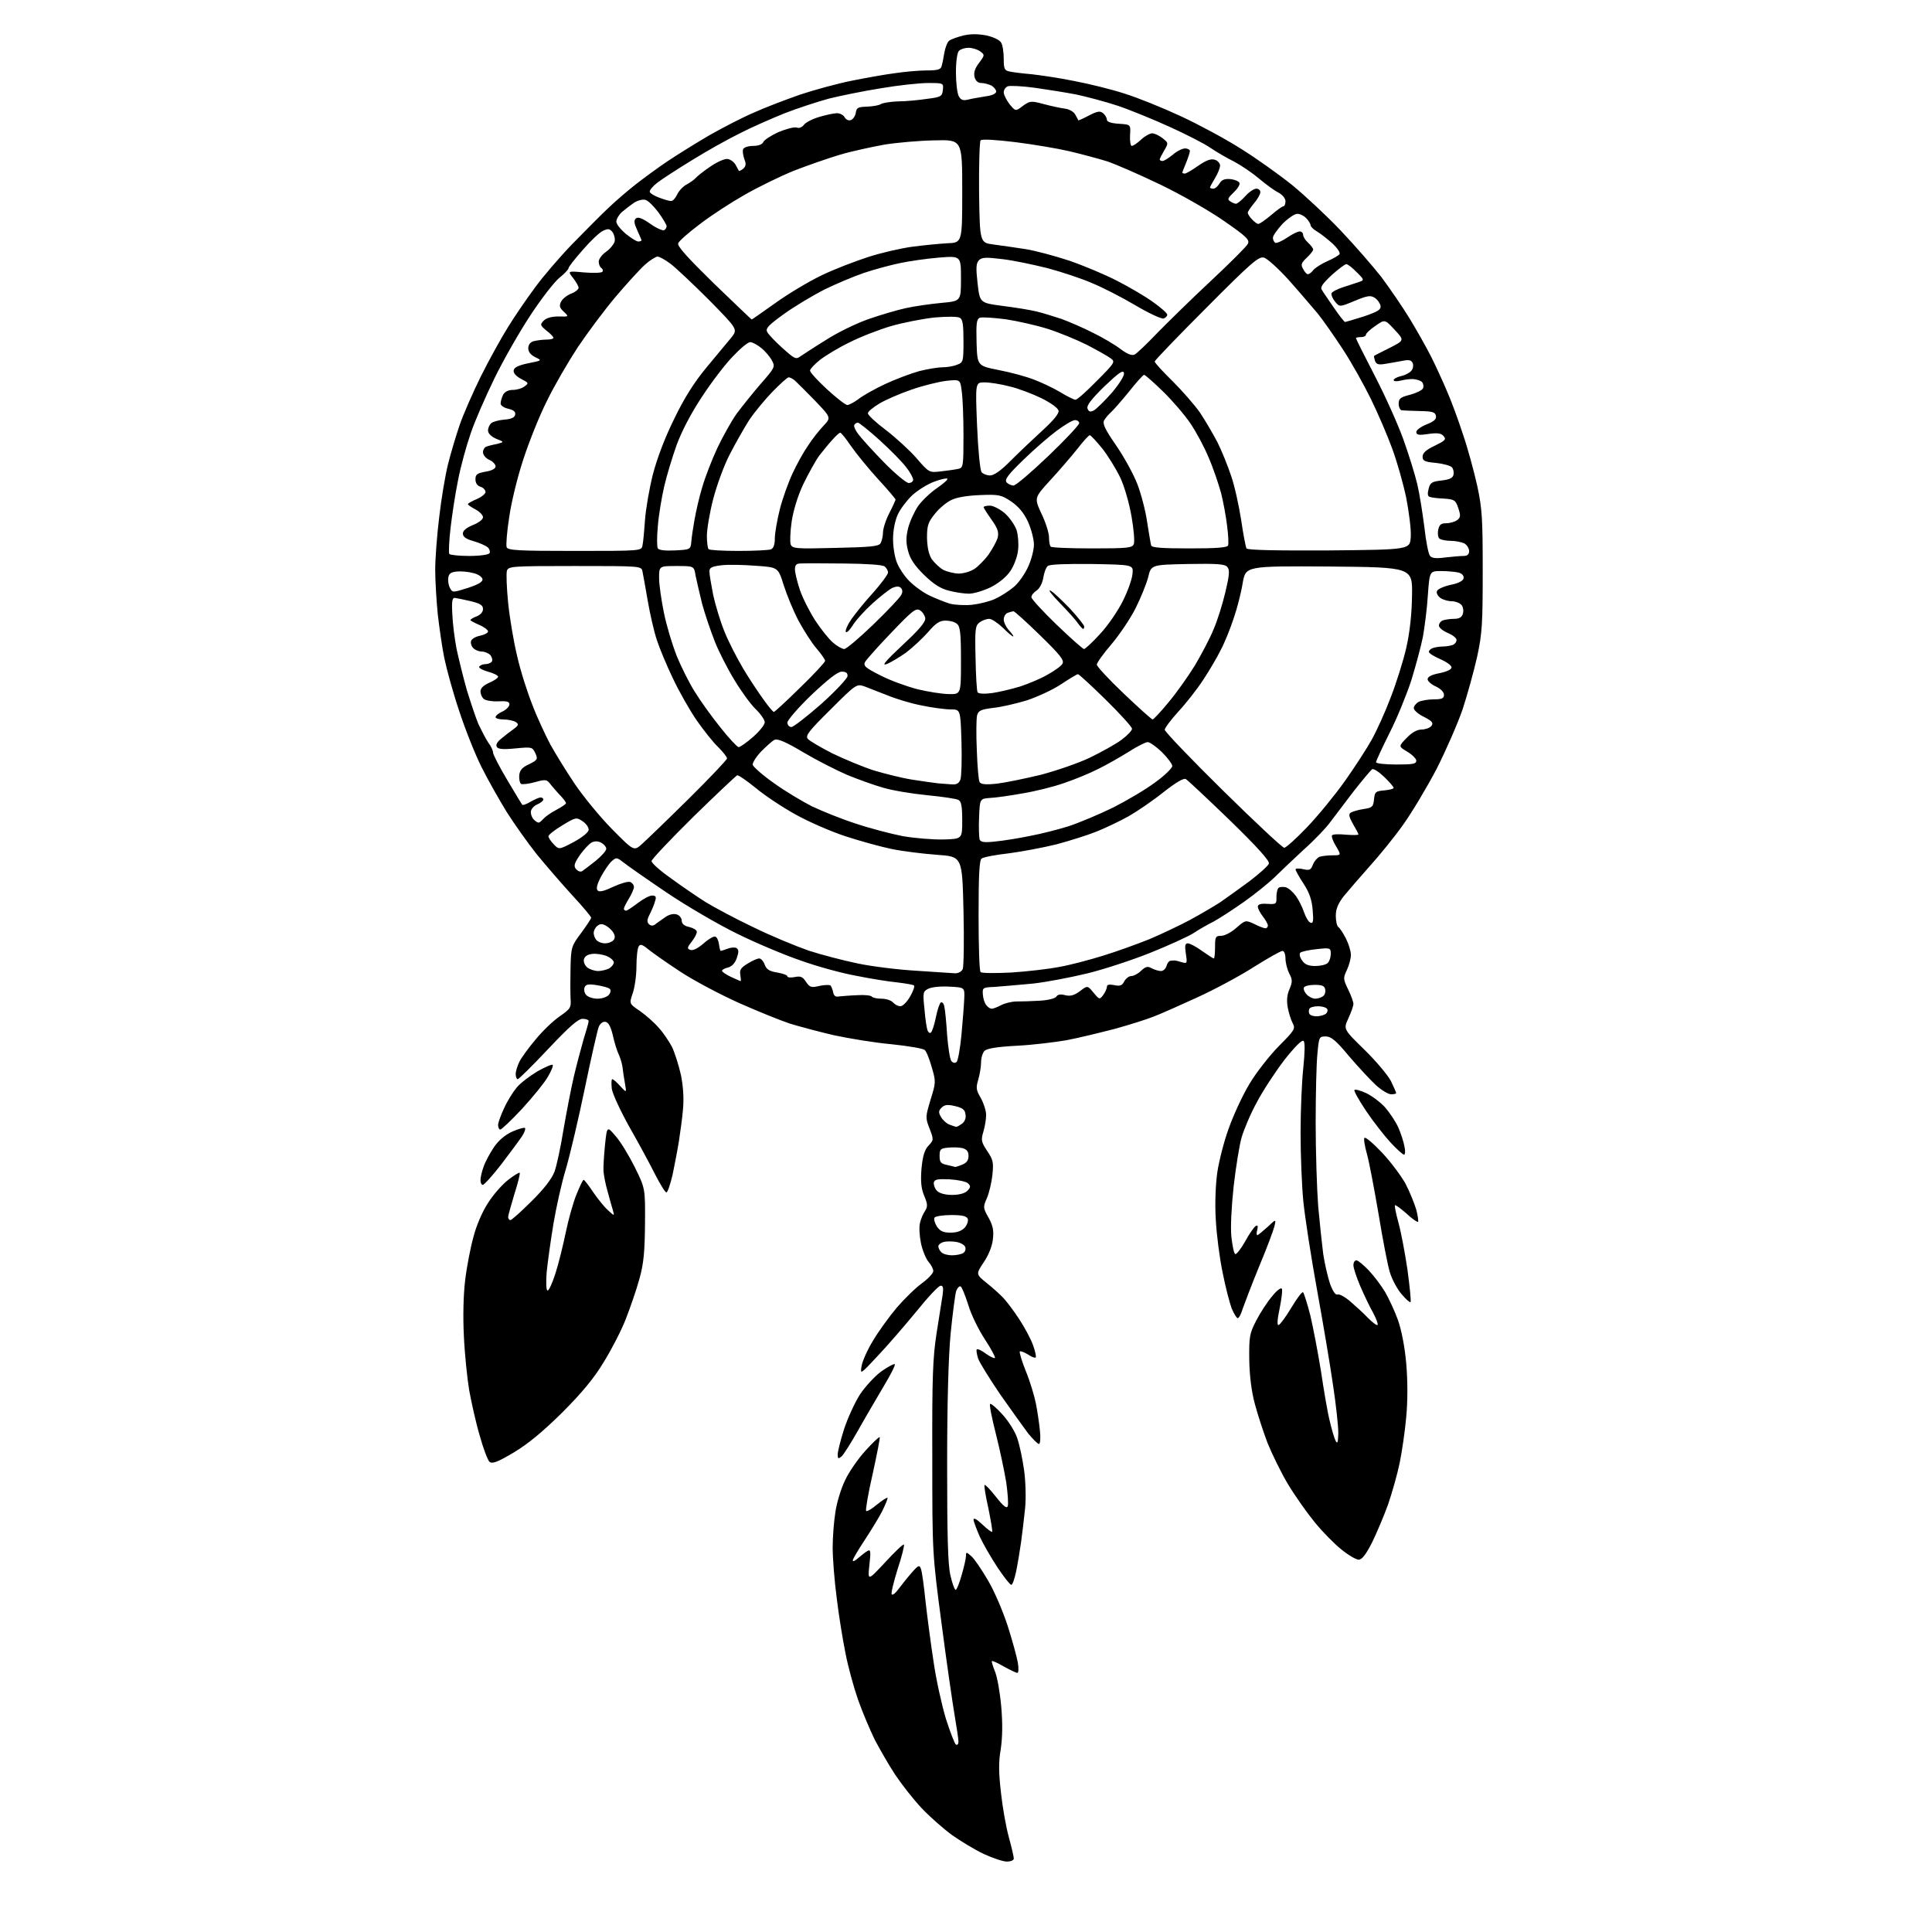 <?xml version="1.0" encoding="UTF-8" standalone="no"?>
<svg 
  version="1.1" 
  xmlns="http://www.w3.org/2000/svg" 
  xmlns:xlink="http://www.w3.org/1999/xlink" 
  xmlns:svg="http://www.w3.org/2000/svg"
  xmlns:rdf="http://www.w3.org/1999/02/22-rdf-syntax-ns#"
  xmlns:cc="http://creativecommons.org/ns#"
  xmlns:dc="http://purl.org/dc/elements/1.1/"
  viewBox="0 0 768 768"
  width="768"
  height="768"
>
<style>svg {background-color: white; }</style>"
<path stroke="none" fill="black" fill-rule="evenodd" d="M400.2,740.0C398.7,740.0 394.6,738.6 391.1,737.0C387.5,735.3 381.9,731.9 378.5,729.5C375.2,727.1 369.7,722.3 366.4,718.8C363.1,715.3 358.4,709.3 355.8,705.4C353.3,701.6 349.7,695.3 347.7,691.5C345.8,687.6 342.8,680.5 341.1,675.7C339.4,670.8 337.1,662.5 336.1,657.2C335.0,651.9 333.4,641.9 332.6,635.2C331.7,628.4 331.0,619.4 331.0,615.2C331.0,610.9 331.5,604.6 332.1,601.0C332.6,597.4 334.3,591.8 335.9,588.5C337.4,585.2 341.1,579.9 344.0,576.7C346.9,573.5 349.4,571.1 349.7,571.3C349.9,571.6 348.6,578.1 346.9,585.9C345.1,593.7 344.0,600.3 344.3,600.6C344.6,601.0 346.6,599.8 348.6,598.1C350.7,596.4 352.6,595.2 352.8,595.4C353.0,595.6 352.0,598.0 350.7,600.7C349.3,603.4 346.1,608.6 343.6,612.4C341.1,616.2 339.0,619.7 339.0,620.3C339.0,620.9 340.0,620.4 341.2,619.3C342.5,618.2 344.1,616.9 344.9,616.5C346.1,615.8 346.2,616.8 345.6,622.1C344.9,628.5 344.9,628.5 351.9,621.0C355.7,616.9 359.0,613.7 359.3,614.0C359.6,614.3 358.5,618.7 356.8,623.8C355.2,629.0 354.1,633.5 354.5,633.8C354.9,634.2 356.1,633.2 357.3,631.5C358.5,629.9 360.8,627.0 362.4,625.2C365.1,622.1 365.5,622.0 366.1,623.7C366.5,624.7 367.3,630.5 367.9,636.5C368.6,642.6 370.0,653.4 371.1,660.5C372.1,667.6 374.4,677.9 376.0,683.2C377.7,688.5 379.5,693.2 380.0,693.5C380.6,693.8 381.0,693.3 381.0,692.3C381.0,691.3 380.3,686.7 379.5,682.0C378.7,677.3 376.3,660.9 374.3,645.5C370.6,617.5 370.6,617.4 370.6,579.5C370.5,547.5 370.8,539.7 372.3,530.0C373.3,523.7 374.4,516.8 374.7,514.8C375.1,511.9 374.9,511.0 373.9,511.1C373.1,511.1 368.8,515.7 364.3,521.3C359.7,526.9 352.8,534.9 348.9,539.0C342.0,546.4 341.9,546.5 342.5,543.0C342.8,541.1 344.8,536.6 347.0,533.0C349.1,529.4 353.4,523.5 356.4,519.9C359.5,516.3 364.0,511.9 366.5,510.1C369.0,508.3 371.0,506.1 371.0,505.3C371.0,504.4 370.1,502.7 369.1,501.6C368.1,500.4 366.7,497.1 366.1,494.2C365.5,491.3 365.3,487.7 365.7,486.2C366.0,484.7 366.9,482.6 367.7,481.4C368.8,479.6 368.8,478.7 367.4,475.4C366.2,472.5 365.9,469.8 366.3,464.6C366.8,459.5 367.5,457.1 369.1,455.4C371.2,453.2 371.2,453.0 369.5,448.6C367.8,444.3 367.9,443.9 369.9,437.2C372.0,430.4 372.1,430.0 370.4,424.3C369.5,421.1 368.3,418.0 367.6,417.4C367.0,416.8 361.1,415.8 354.4,415.1C347.7,414.5 337.4,412.8 331.4,411.5C325.4,410.1 317.6,408.0 314.0,406.9C310.4,405.7 301.4,402.1 294.0,398.8C286.6,395.5 276.0,389.9 270.5,386.3C265.0,382.7 259.2,378.6 257.6,377.3C255.3,375.4 254.5,375.2 253.9,376.2C253.4,376.9 253.0,380.5 253.0,384.1C253.0,387.8 252.3,392.6 251.5,394.9C250.1,399.0 250.1,399.0 254.4,401.9C256.8,403.6 260.1,406.5 261.8,408.5C263.6,410.4 265.9,413.9 267.1,416.1C268.2,418.4 269.8,423.4 270.7,427.4C271.6,432.0 271.9,436.7 271.5,441.0C271.2,444.6 270.4,450.2 269.9,453.5C269.4,456.8 268.2,462.8 267.4,466.8C266.5,470.7 265.4,474.0 264.9,474.0C264.4,474.0 262.4,470.7 260.4,466.8C258.4,462.8 253.8,454.3 250.2,448.0C246.7,441.7 243.5,434.9 243.2,432.8C243.0,430.7 243.0,429.0 243.4,429.0C243.8,429.0 245.2,430.2 246.6,431.8C249.1,434.5 249.1,434.5 248.4,430.5C248.0,428.3 247.6,425.6 247.5,424.5C247.4,423.4 246.8,421.1 246.1,419.5C245.3,417.9 244.2,414.3 243.6,411.5C242.8,408.2 241.9,406.4 240.7,406.2C239.7,406.0 238.6,406.8 238.0,408.2C237.5,409.5 235.0,420.4 232.5,432.5C230.0,444.6 226.6,459.0 225.0,464.5C223.3,470.0 221.1,479.9 220.0,486.5C218.9,493.1 217.7,501.8 217.3,505.8C217.0,510.1 217.1,513.0 217.7,513.0C218.2,513.0 219.6,510.0 220.8,506.2C222.0,502.5 223.8,495.2 224.9,489.9C226.0,484.6 227.9,477.8 229.2,474.7C230.5,471.5 231.7,469.0 232.0,469.0C232.3,469.0 234.0,471.2 235.8,473.9C237.6,476.5 240.2,479.8 241.7,481.1C244.3,483.5 244.3,483.5 243.6,481.0C243.2,479.6 242.2,476.2 241.5,473.5C240.7,470.8 240.0,467.1 239.9,465.5C239.8,463.9 240.1,459.1 240.5,455.1C241.3,447.6 241.3,447.6 244.7,451.6C246.6,453.7 250.0,459.3 252.3,463.9C256.5,472.4 256.5,472.4 256.4,486.4C256.3,497.5 255.9,502.2 254.2,508.3C253.0,512.7 250.5,519.9 248.7,524.5C246.9,529.1 242.9,536.8 239.9,541.6C236.2,547.8 231.1,553.9 223.5,561.5C215.8,569.1 209.9,574.0 204.2,577.4C197.8,581.2 195.7,582.0 194.6,581.1C193.9,580.5 192.1,575.8 190.7,570.7C189.2,565.7 187.4,557.5 186.5,552.6C185.7,547.7 184.7,538.0 184.4,531.1C184.0,523.6 184.2,514.7 184.9,509.0C185.5,503.8 187.0,496.0 188.2,491.7C189.3,487.3 191.8,481.5 194.0,478.2C196.0,475.0 199.6,470.9 201.9,469.1C204.2,467.3 206.3,466.0 206.6,466.2C206.8,466.5 205.9,470.3 204.5,474.6C203.2,479.0 202.0,483.1 202.0,483.8C202.0,484.4 202.4,485.0 202.9,485.0C203.4,485.0 207.2,481.6 211.3,477.5C216.2,472.7 219.4,468.5 220.4,465.8C221.3,463.4 222.9,455.9 224.0,449.0C225.2,442.1 227.0,432.7 228.1,428.0C229.2,423.3 231.0,416.6 232.0,413.1C233.1,409.6 234.0,406.4 234.0,405.9C234.0,405.4 232.9,405.0 231.6,405.0C229.8,405.0 226.3,408.1 217.9,417.0C211.7,423.6 206.2,429.0 205.8,429.0C205.4,429.0 205.0,428.1 205.0,427.0C205.0,425.8 205.7,423.6 206.5,422.0C207.3,420.4 210.2,416.4 213.0,413.1C215.7,409.8 220.0,405.7 222.5,404.0C226.8,401.0 227.1,400.6 226.8,396.7C226.7,394.4 226.7,388.8 226.8,384.4C227.0,376.5 227.2,376.0 231.0,370.9C233.2,367.9 235.0,365.2 235.0,364.8C235.0,364.4 231.6,360.3 227.4,355.8C223.2,351.2 216.9,343.9 213.3,339.5C209.8,335.1 204.5,327.6 201.5,322.9C198.6,318.2 194.0,310.1 191.4,304.9C188.8,299.7 184.8,289.6 182.5,282.5C180.1,275.4 177.5,265.9 176.6,261.5C175.7,257.1 174.6,249.2 174.0,244.0C173.5,238.8 173.0,230.9 173.0,226.5C173.0,222.2 173.7,212.7 174.6,205.5C175.4,198.4 177.0,188.9 178.1,184.5C179.2,180.1 181.3,173.1 182.7,169.0C184.1,164.9 187.9,156.2 191.1,149.7C194.3,143.3 199.2,134.4 201.9,130.1C204.6,125.7 209.4,118.7 212.6,114.4C215.7,110.1 222.4,102.3 227.4,97.1C232.4,92.0 238.8,85.5 241.7,82.8C244.6,80.0 249.5,75.8 252.7,73.3C255.9,70.8 261.6,66.6 265.5,64.0C269.4,61.4 276.8,56.8 282.1,53.7C287.4,50.7 295.3,46.6 299.8,44.7C304.2,42.7 312.4,39.6 318.1,37.6C323.8,35.7 333.0,33.2 338.5,32.1C344.0,31.0 351.7,29.6 355.7,29.1C359.6,28.5 365.4,28.0 368.4,28.0C372.8,28.0 374.0,27.6 374.3,26.3C374.6,25.3 375.1,22.9 375.4,20.9C375.8,18.8 376.6,16.7 377.3,16.2C378.0,15.6 380.6,14.7 383.0,14.1C386.0,13.4 389.0,13.5 392.2,14.1C395.1,14.8 397.4,15.9 398.0,17.0C398.6,18.0 399.0,20.9 399.0,23.4C399.0,27.3 399.3,28.0 401.2,28.4C402.5,28.7 406.4,29.2 410.0,29.5C413.6,29.9 421.2,31.0 427.0,32.2C432.8,33.3 441.8,35.5 447.0,37.2C452.2,38.8 462.3,42.9 469.4,46.2C476.5,49.5 487.3,55.3 493.4,59.2C499.5,63.0 508.6,69.5 513.7,73.6C518.7,77.7 527.5,85.9 533.0,91.7C538.6,97.6 545.8,105.9 549.1,110.1C552.3,114.4 557.4,121.8 560.4,126.7C563.3,131.5 567.2,138.4 569.0,142.0C570.8,145.6 573.6,151.7 575.2,155.5C576.9,159.3 579.7,167.0 581.5,172.5C583.4,178.0 585.9,187.2 587.2,193.0C589.2,202.3 589.4,206.2 589.4,227.0C589.4,247.7 589.2,251.8 587.2,261.0C585.9,266.8 583.3,276.2 581.4,282.0C579.4,287.8 574.7,298.5 571.0,305.8C567.2,313.0 561.3,322.9 557.8,327.8C554.4,332.6 548.4,340.0 544.5,344.3C540.7,348.6 536.0,354.0 534.2,356.2C531.9,359.2 531.0,361.3 531.0,364.1C531.0,366.2 531.5,368.2 532.0,368.5C532.6,368.9 533.9,370.9 535.0,373.0C536.1,375.2 537.0,378.1 537.0,379.6C537.0,381.0 536.3,383.7 535.4,385.6C533.9,388.8 533.9,389.2 535.9,393.3C537.1,395.7 538.0,398.3 538.0,399.1C538.0,399.9 537.1,402.4 536.0,404.8C534.0,409.1 534.0,409.1 542.4,417.3C547.0,421.8 551.7,427.4 552.9,429.7C554.0,432.0 555.0,434.2 555.0,434.5C555.0,434.8 554.1,435.0 553.0,435.0C551.9,435.0 549.2,433.4 547.0,431.4C544.8,429.4 540.0,424.2 536.3,419.9C531.1,413.6 529.1,412.0 527.0,412.0C524.4,412.0 524.3,412.2 523.7,418.8C523.3,422.5 523.0,434.9 523.0,446.5C523.0,458.1 523.5,472.9 524.0,479.5C524.6,486.1 525.5,494.6 526.0,498.5C526.6,502.4 527.8,507.6 528.7,510.3C529.8,513.3 530.9,514.9 531.7,514.6C532.4,514.3 534.6,515.5 536.7,517.3C538.8,519.1 542.0,522.0 543.8,523.9C545.6,525.7 547.3,527.0 547.6,526.7C547.9,526.4 547.1,524.2 545.8,521.8C544.5,519.5 542.2,514.7 540.7,511.2C539.2,507.7 538.0,504.0 538.0,502.9C538.0,501.9 538.5,501.0 539.2,501.0C539.8,501.0 542.0,502.8 544.1,505.0C546.2,507.2 549.1,511.1 550.6,513.6C552.1,516.2 554.4,521.1 555.7,524.7C557.1,528.7 558.4,535.2 559.0,542.0C559.6,548.9 559.6,556.9 559.0,563.3C558.5,568.9 557.3,577.1 556.4,581.5C555.5,585.9 553.4,593.3 551.8,598.0C550.1,602.7 547.2,609.5 545.4,613.2C543.0,617.9 541.4,620.0 540.1,620.0C539.1,620.0 536.0,618.2 533.3,616.0C530.5,613.8 525.7,608.9 522.6,605.1C519.5,601.3 514.7,594.5 512.0,590.0C509.3,585.5 505.7,578.1 503.9,573.7C502.2,569.2 499.9,562.2 498.8,558.0C497.5,553.2 496.7,546.9 496.6,540.5C496.5,531.3 496.7,530.1 499.4,524.9C501.0,521.8 503.8,517.5 505.6,515.4C507.3,513.2 509.1,511.8 509.5,512.2C509.9,512.5 509.5,516.0 508.7,520.0C507.7,524.7 507.6,527.0 508.3,526.7C508.9,526.5 511.2,523.4 513.4,519.7C515.6,516.0 517.7,513.3 518.0,513.7C518.4,514.2 519.7,518.3 520.9,523.0C522.0,527.7 523.9,537.6 525.1,545.0C526.2,552.4 527.7,561.4 528.6,564.9C529.4,568.4 530.5,572.0 531.0,572.9C531.7,574.1 531.9,573.2 532.0,569.6C532.0,567.0 531.1,558.4 529.9,550.6C528.8,542.9 525.9,525.7 523.5,512.5C521.1,499.3 518.7,483.6 518.1,477.6C517.5,471.6 517.0,459.3 517.0,450.3C517.0,441.3 517.5,429.6 518.1,424.3C518.7,418.3 518.8,414.4 518.2,413.8C517.6,413.2 514.8,416.0 510.6,421.3C507.0,426.0 502.0,433.6 499.6,438.2C497.1,442.7 494.5,449.0 493.6,452.0C492.7,455.0 491.3,463.8 490.4,471.5C489.5,480.0 489.1,488.0 489.5,491.7C489.9,495.2 490.5,498.2 491.0,498.5C491.4,498.8 493.2,496.6 494.9,493.6C496.5,490.6 498.5,487.8 499.1,487.4C500.0,486.9 500.1,487.3 499.8,488.8C499.4,490.0 499.5,491.0 499.8,491.0C500.1,491.0 501.9,489.5 503.8,487.8C507.3,484.5 507.3,484.5 506.6,487.5C506.2,489.1 503.5,496.4 500.5,503.5C497.6,510.6 494.7,518.2 494.0,520.2C493.4,522.3 492.5,524.0 492.0,524.0C491.6,524.0 490.5,522.2 489.6,520.1C488.8,517.9 487.1,511.5 486.0,505.8C484.8,500.1 483.6,490.7 483.3,484.9C482.9,478.7 483.2,470.9 483.9,466.0C484.6,461.4 486.6,453.5 488.5,448.4C490.3,443.3 493.9,435.5 496.6,431.0C499.3,426.4 504.6,419.7 508.3,415.9C514.6,409.6 515.0,408.9 513.9,406.8C513.2,405.5 512.3,402.7 511.9,400.5C511.4,397.8 511.6,395.4 512.6,393.2C513.8,390.3 513.8,389.4 512.5,387.0C511.7,385.4 511.0,382.7 511.0,381.0C511.0,379.4 510.5,378.0 509.8,378.0C509.1,378.0 504.0,380.9 498.4,384.4C492.8,388.0 482.7,393.4 475.9,396.5C469.1,399.6 461.3,403.1 458.6,404.1C455.9,405.2 448.9,407.4 443.1,409.0C437.3,410.5 428.7,412.6 424.0,413.5C419.3,414.3 410.4,415.4 404.2,415.7C396.4,416.1 392.4,416.8 391.4,417.7C390.6,418.5 390.0,420.5 390.0,422.2C390.0,423.9 389.5,427.0 388.9,429.1C387.9,432.4 388.0,433.3 389.9,436.5C391.0,438.5 392.0,441.5 392.0,443.2C392.0,444.9 391.5,447.9 390.9,449.9C389.9,453.2 390.1,454.0 392.4,457.5C394.8,461.0 395.0,462.1 394.5,467.0C394.2,470.0 393.2,474.2 392.3,476.3C390.7,479.9 390.8,480.2 393.0,484.1C394.7,487.2 395.1,489.2 394.7,492.5C394.5,495.1 393.0,498.9 391.1,501.7C387.9,506.5 387.9,506.5 392.2,510.0C394.6,511.9 397.6,514.6 398.9,516.0C400.2,517.4 403.0,521.1 405.1,524.3C407.2,527.5 409.7,532.1 410.6,534.6C411.5,537.0 412.0,539.3 411.7,539.6C411.4,539.9 410.0,539.4 408.6,538.4C407.1,537.5 405.7,537.0 405.4,537.2C405.1,537.5 406.2,541.1 407.8,545.1C409.5,549.2 411.2,555.0 411.8,558.0C412.4,561.0 413.1,565.9 413.4,568.8C413.7,571.6 413.5,574.0 413.0,574.0C412.5,574.0 410.6,572.1 408.7,569.8C406.9,567.4 401.9,560.4 397.6,554.3C393.4,548.1 389.4,541.7 388.8,540.0C388.3,538.3 388.0,536.7 388.3,536.4C388.6,536.1 390.2,536.8 391.9,538.1C393.6,539.3 395.2,540.1 395.5,539.8C395.8,539.6 394.0,536.2 391.5,532.4C389.0,528.6 386.0,522.5 384.9,518.7C383.7,515.0 382.4,511.7 381.9,511.4C381.4,511.1 380.6,511.9 380.1,513.2C379.7,514.5 378.7,522.0 377.9,530.0C377.0,539.4 376.5,558.0 376.5,582.5C376.5,610.5 376.8,622.0 377.8,626.2C378.5,629.4 379.5,632.0 379.9,632.0C380.3,632.0 381.4,629.3 382.3,626.0C383.3,622.7 384.0,619.3 384.0,618.4C384.0,616.9 384.2,616.9 386.1,618.6C387.3,619.6 390.2,623.9 392.6,628.0C395.1,632.1 398.6,640.3 400.5,646.1C402.4,652.0 404.2,658.6 404.6,660.9C405.0,663.2 404.9,665.0 404.4,665.0C403.9,665.0 401.5,663.8 399.1,662.5C396.7,661.1 394.5,660.1 394.3,660.3C394.1,660.5 394.7,662.4 395.5,664.4C396.4,666.5 397.5,672.7 398.0,678.3C398.6,685.2 398.5,690.7 397.8,695.4C396.9,700.5 397.0,704.8 397.9,712.6C398.5,718.3 399.9,726.2 401.0,730.2C402.1,734.2 403.0,738.1 403.0,738.8C403.0,739.5 401.8,740.0 400.2,740.0zM402.0,630.0C401.5,630.0 399.1,626.9 396.6,623.2C394.1,619.4 390.9,613.9 389.5,610.9C388.2,607.9 387.0,604.8 387.0,604.1C387.0,603.2 388.3,603.9 390.5,606.0C392.4,607.8 394.2,609.2 394.4,608.9C394.6,608.7 393.9,604.5 392.9,599.6C391.8,594.7 391.1,590.5 391.4,590.3C391.6,590.0 393.7,592.2 395.9,595.0C398.9,598.8 400.2,599.8 400.6,598.7C400.9,597.8 400.6,593.6 400.0,589.3C399.3,585.0 397.5,576.4 395.9,570.1C394.3,563.8 393.2,558.4 393.6,558.1C393.9,557.8 396.1,559.6 398.5,562.3C400.9,564.9 403.6,569.2 404.4,571.8C405.3,574.4 406.5,580.1 407.1,584.5C407.7,588.8 407.9,595.6 407.5,599.5C407.1,603.3 406.4,609.4 405.9,613.0C405.4,616.6 404.5,621.9 403.9,624.8C403.3,627.6 402.5,630.0 402.0,630.0zM334.5,579.0C333.2,580.0 333.0,579.9 333.0,578.2C333.0,577.0 334.1,572.6 335.5,568.2C336.9,563.9 339.7,557.7 341.8,554.4C343.9,551.2 347.8,547.0 350.4,545.1C353.0,543.3 355.4,542.0 355.7,542.3C356.0,542.6 354.0,546.6 351.2,551.2C348.5,555.8 343.9,563.6 341.1,568.6C338.3,573.6 335.3,578.3 334.5,579.0zM560.7,517.6C560.5,517.9 558.9,516.5 557.2,514.5C555.5,512.6 553.4,508.7 552.5,505.8C551.6,502.9 549.6,492.4 548.0,482.6C546.3,472.7 544.3,462.0 543.4,458.8C542.5,455.6 542.0,452.6 542.4,452.3C542.8,451.9 545.9,454.5 549.3,458.1C552.7,461.7 556.9,467.3 558.7,470.5C560.4,473.8 562.3,478.5 563.0,480.9C563.6,483.2 563.9,485.4 563.7,485.7C563.4,485.9 561.3,484.5 559.1,482.4C556.8,480.4 554.8,478.9 554.5,479.1C554.3,479.3 554.9,482.4 555.9,486.0C556.9,489.6 558.5,498.0 559.5,504.8C560.4,511.6 561.0,517.3 560.7,517.6zM378.4,499.0C380.1,499.0 382.1,498.6 382.9,498.1C383.7,497.6 384.0,496.5 383.7,495.7C383.4,494.9 381.9,494.0 380.2,493.7C378.6,493.4 376.3,493.4 375.1,493.7C374.0,494.0 373.0,494.8 373.0,495.4C373.0,496.1 373.5,497.1 374.2,497.8C374.9,498.5 376.8,499.0 378.4,499.0zM377.9,490.0C380.4,490.0 382.3,489.3 383.5,488.0C384.4,487.0 385.0,485.4 384.7,484.5C384.2,483.4 382.5,483.0 378.1,483.0C374.8,483.0 371.8,483.5 371.5,484.0C371.1,484.6 371.6,486.2 372.4,487.5C373.7,489.4 374.9,490.0 377.9,490.0zM378.5,475.0C381.2,475.0 383.5,474.4 384.5,473.4C385.9,472.0 385.9,471.5 384.8,470.4C384.1,469.7 380.8,469.0 377.5,468.8C372.7,468.6 371.5,468.8 371.2,470.1C371.1,471.0 371.6,472.5 372.5,473.4C373.5,474.4 375.8,475.0 378.5,475.0zM191.9,471.0C191.4,471.0 191.0,470.2 191.0,469.1C191.0,468.1 191.5,465.8 192.2,463.9C192.8,462.0 194.7,458.5 196.3,456.1C198.2,453.3 200.8,451.1 203.7,449.8C206.2,448.7 208.4,448.1 208.7,448.4C209.0,448.7 208.5,450.2 207.5,451.7C206.5,453.2 202.8,458.2 199.3,462.8C195.8,467.3 192.5,471.0 191.9,471.0zM379.7,463.9C379.8,463.9 381.0,463.6 382.4,463.0C384.2,462.3 385.0,461.3 385.0,459.5C385.0,457.7 384.3,456.9 382.6,456.4C381.3,456.1 378.8,456.0 376.9,456.2C373.9,456.5 373.5,456.8 373.5,459.5C373.5,462.0 374.0,462.6 376.5,463.1C378.1,463.5 379.6,463.8 379.7,463.9zM558.1,459.0C557.7,459.0 555.3,456.9 552.8,454.2C550.4,451.6 546.0,446.0 543.1,441.7C540.2,437.4 538.1,433.6 538.4,433.3C538.7,432.9 540.8,433.5 543.0,434.5C545.2,435.5 548.7,438.1 550.6,440.2C552.5,442.4 554.9,446.0 555.9,448.3C556.9,450.6 558.0,454.0 558.3,455.8C558.7,457.5 558.6,459.0 558.1,459.0zM198.9,449.0C198.4,449.0 198.0,448.2 198.0,447.2C198.0,446.3 199.1,443.2 200.4,440.5C201.6,437.8 203.9,434.1 205.4,432.3C206.9,430.5 210.6,427.7 213.6,425.9C216.6,424.2 219.4,423.0 219.7,423.3C220.0,423.7 219.1,425.8 217.7,428.2C216.3,430.6 211.7,436.2 207.5,440.8C203.3,445.3 199.4,449.0 198.9,449.0zM380.1,447.9C380.4,448.0 381.4,447.4 382.4,446.7C383.5,445.9 384.1,444.4 383.8,443.0C383.6,441.1 382.6,440.4 379.7,439.7C376.7,439.0 375.5,439.1 374.3,440.3C373.1,441.5 373.0,442.2 374.0,443.9C374.6,445.1 376.1,446.5 377.3,447.0C378.5,447.5 379.8,447.9 380.1,447.9zM380.3,422.1C380.8,421.6 381.7,416.7 382.2,411.3C382.7,405.9 383.2,399.5 383.3,397.0C383.5,392.5 383.5,392.5 377.3,392.2C373.8,392.0 370.1,392.4 368.9,393.1C366.9,394.1 366.8,394.7 367.5,401.2C367.8,405.1 368.4,408.8 368.7,409.6C369.0,410.4 369.6,410.8 370.0,410.5C370.5,410.2 371.4,407.5 372.0,404.5C372.6,401.5 373.5,398.8 374.0,398.5C374.5,398.2 375.2,398.9 375.4,400.2C375.7,401.5 376.2,406.5 376.5,411.5C376.9,416.4 377.6,421.1 378.2,421.8C378.9,422.6 379.7,422.7 380.3,422.1zM523.3,404.0C524.5,404.0 526.1,403.6 526.9,403.1C527.6,402.6 527.9,401.7 527.6,401.1C527.2,400.5 525.6,400.0 524.0,400.0C522.4,400.0 520.8,400.4 520.5,401.0C520.2,401.6 520.2,402.4 520.5,403.0C520.8,403.6 522.1,404.0 523.3,404.0zM394.2,401.0C394.7,401.0 396.4,400.4 397.9,399.6C399.4,398.8 402.2,398.1 404.1,398.1C406.0,398.1 410.1,398.0 413.3,397.8C416.7,397.6 419.4,396.9 419.9,396.2C420.4,395.3 421.6,395.1 423.4,395.6C425.5,396.1 427.0,395.7 429.3,394.0C432.3,391.7 432.3,391.7 434.7,394.6C437.0,397.4 437.1,397.4 438.5,395.6C439.3,394.5 440.0,393.0 440.0,392.3C440.0,391.4 440.9,391.2 442.9,391.6C445.2,392.1 446.1,391.8 446.9,390.1C447.6,388.9 448.8,388.0 449.7,388.0C450.6,388.0 452.4,387.1 453.6,385.9C455.4,384.2 456.2,384.0 457.8,384.9C459.0,385.5 460.6,386.0 461.5,386.0C462.4,386.0 463.4,385.1 463.7,384.0C464.0,382.9 464.7,381.9 465.4,381.9C466.0,381.8 466.7,381.8 467.0,381.8C467.3,381.8 468.5,382.1 469.8,382.5C471.9,383.1 472.0,383.0 471.4,379.1C470.9,375.9 471.1,375.0 472.2,375.0C473.0,375.0 475.6,376.4 477.8,378.0C480.1,379.6 482.2,381.0 482.5,381.0C482.8,381.0 483.0,379.0 483.0,376.5C483.0,372.4 483.2,372.0 485.5,372.0C486.8,372.0 489.5,370.6 491.5,368.8C495.1,365.7 495.1,365.7 498.6,367.3C500.5,368.3 502.5,369.0 503.0,369.0C503.6,369.0 504.0,368.5 504.0,367.9C504.0,367.3 503.1,365.7 502.0,364.3C500.9,362.9 500.0,361.1 500.0,360.4C500.0,359.5 501.2,359.1 503.8,359.3C507.3,359.5 507.5,359.4 507.4,356.5C507.4,354.9 507.8,353.2 508.3,352.9C508.8,352.5 510.1,352.5 511.1,352.7C512.2,353.0 513.9,354.5 515.1,356.1C516.2,357.6 517.7,360.6 518.4,362.7C519.1,364.7 520.2,366.6 521.0,366.8C522.0,367.2 522.2,366.0 521.8,361.7C521.5,357.8 520.5,354.8 518.2,351.3C516.4,348.6 515.0,346.0 515.0,345.6C515.0,345.2 516.3,345.1 518.0,345.5C520.6,346.1 521.1,345.8 521.9,343.7C522.4,342.4 523.6,341.0 524.5,340.6C525.4,340.3 527.7,340.0 529.7,340.0C533.2,340.0 533.2,340.0 531.1,336.4C529.9,334.5 529.2,332.5 529.5,332.1C529.7,331.6 532.2,331.5 535.0,331.8C537.7,332.0 540.0,332.0 540.0,331.7C540.0,331.4 539.0,329.5 537.8,327.5C536.2,324.6 536.0,323.6 537.0,323.0C537.7,322.6 540.0,321.9 542.1,321.6C545.5,321.1 545.9,320.7 546.2,317.7C546.5,314.8 546.8,314.5 550.2,314.2C552.3,314.0 554.0,313.6 554.0,313.2C554.0,312.8 552.3,310.8 550.2,308.8C548.1,306.8 546.0,305.4 545.4,305.8C544.9,306.2 541.5,310.2 537.9,314.8C534.4,319.4 530.3,324.8 528.8,326.8C527.4,328.8 522.7,333.8 518.3,337.7C514.0,341.7 508.7,346.7 506.5,348.9C504.3,351.0 498.9,355.4 494.5,358.5C490.1,361.6 484.7,365.1 482.5,366.3C480.3,367.4 476.7,369.4 474.5,370.9C472.3,372.3 464.6,375.8 457.4,378.7C450.2,381.6 438.9,385.3 432.4,386.9C425.8,388.5 416.0,390.4 410.5,391.0C405.0,391.5 398.2,392.1 395.5,392.3C390.7,392.5 390.5,392.6 390.7,395.3C390.8,396.9 391.4,398.8 392.1,399.6C392.7,400.4 393.7,401.0 394.2,401.0zM357.9,400.0C358.9,400.0 360.6,398.2 361.8,396.1C363.1,393.9 363.7,391.9 363.3,391.7C362.8,391.4 359.8,390.9 356.5,390.5C353.2,390.2 345.9,389.0 340.4,387.9C334.8,386.9 324.9,384.2 318.5,381.9C312.0,379.7 300.6,374.9 293.1,371.2C285.7,367.6 273.0,360.2 265.0,354.8C257.0,349.4 249.3,344.0 247.8,342.8C245.2,340.8 245.0,340.7 243.1,342.4C242.1,343.3 240.2,346.1 238.9,348.5C237.3,351.6 236.9,353.3 237.6,354.0C238.3,354.7 240.2,354.2 243.8,352.5C246.6,351.2 249.6,350.3 250.5,350.6C251.3,350.9 252.0,351.8 252.0,352.6C252.0,353.3 251.1,355.4 250.0,357.2C248.9,359.0 248.0,360.8 248.0,361.2C248.0,361.7 248.4,362.0 248.9,362.0C249.3,362.0 251.4,360.6 253.5,359.0C255.6,357.4 258.1,356.0 259.2,356.0C260.7,356.0 261.0,356.5 260.4,358.2C260.1,359.5 259.1,361.8 258.3,363.4C257.2,365.5 257.1,366.5 257.9,367.3C258.7,368.1 259.5,368.1 260.4,367.5C261.1,366.9 262.9,365.7 264.3,364.7C265.9,363.5 267.7,363.1 269.0,363.5C270.1,363.8 271.0,365.0 271.0,366.0C271.0,367.2 272.0,368.1 274.0,368.5C275.6,368.9 277.0,369.7 277.0,370.4C277.0,371.2 276.1,372.9 274.9,374.4C273.1,376.7 273.1,377.1 274.4,377.6C275.4,378.0 277.4,377.0 279.6,375.1C281.6,373.3 283.7,372.1 284.3,372.3C285.0,372.5 285.6,373.9 285.8,375.3C286.0,376.8 286.3,378.0 286.5,378.0C286.7,378.0 287.9,377.6 289.3,377.1C290.6,376.6 292.2,376.5 292.8,376.9C293.7,377.5 293.7,378.4 292.9,380.8C292.2,382.9 290.9,384.2 289.4,384.6C288.1,384.9 287.0,385.5 287.0,385.9C287.0,386.3 288.6,387.4 290.5,388.3C292.5,389.2 294.2,390.0 294.4,390.0C294.6,390.0 294.5,388.9 294.3,387.6C293.9,385.6 294.5,384.7 297.1,383.1C299.0,381.9 301.1,381.0 301.8,381.0C302.5,381.0 303.5,382.1 304.0,383.5C304.7,385.4 305.9,386.1 309.0,386.6C311.2,387.0 313.0,387.6 313.0,388.1C313.0,388.6 314.3,388.7 315.9,388.4C318.3,387.9 319.1,388.3 320.4,390.3C321.9,392.5 322.5,392.7 325.8,391.9C327.8,391.5 329.8,391.4 330.2,391.8C330.5,392.2 331.0,393.4 331.2,394.5C331.5,395.9 332.2,396.4 333.5,396.1C334.6,396.0 337.9,395.7 340.8,395.6C343.7,395.4 346.3,395.7 346.6,396.2C346.9,396.6 348.6,397.0 350.4,397.0C352.3,397.0 354.3,397.7 355.0,398.5C355.7,399.3 357.0,400.0 357.9,400.0zM237.5,397.0C239.3,397.0 241.3,396.3 242.0,395.5C242.8,394.5 242.9,393.6 242.4,393.1C241.9,392.6 239.6,392.0 237.2,391.6C233.9,391.1 232.8,391.3 232.4,392.5C232.0,393.3 232.3,394.7 233.0,395.5C233.7,396.3 235.7,397.0 237.5,397.0zM522.8,397.0C523.7,397.0 525.1,396.6 525.8,396.1C526.6,395.6 527.0,394.4 526.8,393.4C526.6,391.9 525.6,391.5 522.6,391.5C520.4,391.5 518.5,392.0 518.3,392.6C518.1,393.3 518.6,394.5 519.5,395.4C520.4,396.3 521.9,397.0 522.8,397.0zM379.7,386.9C381.0,386.9 382.3,386.2 382.7,385.2C383.1,384.3 383.3,373.8 383.0,362.0C382.5,340.5 382.5,340.5 372.5,339.8C367.0,339.4 358.9,338.4 354.5,337.5C350.1,336.6 341.8,334.3 336.0,332.4C330.2,330.5 321.3,326.6 316.3,323.8C311.2,321.0 304.1,316.3 300.5,313.3C296.8,310.3 293.5,308.0 293.0,308.2C292.6,308.4 284.7,315.8 275.6,324.7C266.5,333.7 259.0,341.6 259.0,342.3C259.0,343.1 262.5,346.2 266.8,349.2C271.0,352.3 277.2,356.5 280.5,358.6C283.8,360.6 292.3,365.2 299.5,368.6C306.6,372.1 316.6,376.2 321.5,377.9C326.4,379.5 335.2,381.8 341.0,383.0C346.7,384.2 357.3,385.5 364.5,385.9C371.6,386.4 378.5,386.8 379.7,386.9zM401.9,386.6C408.2,386.2 416.8,385.2 420.9,384.4C425.1,383.7 433.0,381.6 438.5,379.9C444.0,378.2 452.3,375.2 457.0,373.3C461.7,371.3 468.9,367.9 473.0,365.7C477.1,363.5 482.5,360.3 485.0,358.7C487.5,357.0 492.7,353.2 496.7,350.3C500.6,347.3 504.1,344.2 504.4,343.3C504.8,342.3 500.0,336.9 488.9,326.1C480.0,317.5 472.1,310.1 471.4,309.7C470.5,309.2 467.5,311.0 462.5,314.9C458.4,318.2 452.1,322.5 448.6,324.5C445.0,326.5 439.3,329.2 435.8,330.6C432.3,332.0 425.3,334.2 420.1,335.6C414.9,336.9 406.4,338.5 401.1,339.2C395.8,339.8 390.9,340.7 390.2,341.3C389.3,342.0 389.0,347.8 389.0,364.0C389.0,375.9 389.3,386.0 389.8,386.4C390.2,386.9 395.6,386.9 401.9,386.6zM237.8,386.0C239.1,386.0 241.0,385.5 242.1,385.0C243.1,384.4 244.0,383.3 244.0,382.6C244.0,381.8 242.7,380.7 241.1,380.0C239.5,379.4 236.9,379.0 235.4,379.2C233.5,379.4 232.4,380.2 232.1,381.4C231.9,382.5 232.6,384.0 233.6,384.7C234.6,385.4 236.5,386.0 237.8,386.0zM522.9,384.0C524.9,384.0 527.1,383.5 527.8,382.8C528.5,382.1 529.0,380.5 529.0,379.2C529.0,376.8 528.8,376.7 523.4,377.3C520.3,377.6 517.3,378.3 516.9,378.7C516.4,379.2 516.7,380.6 517.6,381.8C518.7,383.4 520.1,384.0 522.9,384.0zM240.5,375.0C241.7,375.0 243.1,374.5 243.8,373.8C244.5,373.1 244.6,372.1 243.9,370.9C243.4,369.9 242.0,368.6 240.9,368.0C239.4,367.1 238.5,367.2 237.4,368.1C236.6,368.7 236.0,370.0 236.0,370.9C236.0,371.8 236.5,373.1 237.2,373.8C237.9,374.5 239.3,375.0 240.5,375.0zM231.4,346.3C232.0,345.9 234.4,344.1 236.8,342.2C239.1,340.3 241.0,338.2 241.0,337.4C241.0,336.7 240.1,335.6 239.0,335.0C237.7,334.3 236.4,334.3 235.2,334.9C234.2,335.4 232.1,337.7 230.5,339.9C228.2,343.3 228.0,344.3 229.0,345.5C229.7,346.3 230.7,346.7 231.4,346.3zM228.1,334.7C231.7,332.7 234.0,330.8 234.0,329.8C234.0,328.8 232.9,327.3 231.5,326.4C229.1,324.8 228.8,324.9 223.5,328.1C220.5,329.9 218.0,331.9 218.0,332.4C218.0,332.9 218.9,334.4 220.1,335.6C222.2,337.8 222.2,337.8 228.1,334.7zM255.2,335.5C257.0,333.9 265.4,325.8 273.8,317.5C282.1,309.3 289.0,302.0 289.0,301.5C289.0,300.9 287.4,298.9 285.5,297.0C283.5,295.1 279.7,290.3 276.9,286.3C274.1,282.2 269.9,274.8 267.5,269.7C265.1,264.7 262.2,257.8 261.1,254.4C260.0,251.1 258.4,244.1 257.5,238.9C256.6,233.8 255.7,228.5 255.4,227.2C255.0,225.0 255.0,225.0 228.5,225.0C203.4,225.0 202.1,225.1 201.5,226.9C201.2,228.0 201.4,233.7 202.0,239.7C202.6,245.6 204.2,255.2 205.6,260.9C206.9,266.7 209.7,275.4 211.7,280.4C213.6,285.4 216.9,292.4 218.8,296.0C220.8,299.6 225.1,306.6 228.4,311.5C231.7,316.4 238.3,324.5 243.2,329.5C252.0,338.4 252.0,338.4 255.2,335.5zM510.5,337.0C511.2,337.0 515.3,333.3 519.6,328.8C524.0,324.2 530.7,316.0 534.6,310.5C538.5,305.0 543.3,297.6 545.3,294.0C547.3,290.4 550.7,282.9 552.8,277.3C555.0,271.7 557.8,262.8 559.0,257.6C560.4,251.5 561.2,244.2 561.3,236.8C561.5,225.5 561.5,225.5 528.4,225.2C495.2,225.0 495.2,225.0 494.0,231.7C493.4,235.5 491.8,241.8 490.4,245.8C489.1,249.8 486.8,255.5 485.3,258.3C483.9,261.2 480.7,266.6 478.2,270.4C475.7,274.2 471.2,279.9 468.3,283.0C465.4,286.2 463.0,289.4 463.0,290.1C463.0,290.8 473.4,301.7 486.1,314.2C498.8,326.7 509.8,337.0 510.5,337.0zM395.7,334.5C398.9,334.2 405.1,333.2 409.4,332.3C413.8,331.5 420.8,329.7 424.9,328.4C429.1,327.0 437.0,323.7 442.5,321.0C448.0,318.2 455.5,313.8 459.2,311.0C463.0,308.3 466.0,305.3 466.0,304.5C466.0,303.7 464.1,301.2 461.9,299.0C459.6,296.8 457.1,295.0 456.2,295.0C455.4,295.0 452.0,296.7 448.6,298.9C445.2,301.0 439.8,304.1 436.5,305.7C433.2,307.4 427.1,309.9 422.9,311.3C418.7,312.8 411.3,314.6 406.4,315.4C401.5,316.3 395.7,317.1 393.5,317.2C389.5,317.5 389.5,317.5 389.2,324.9C389.0,329.0 389.2,333.0 389.4,333.7C389.9,334.8 391.3,335.0 395.7,334.5zM375.0,333.7C382.5,333.5 382.5,333.5 382.5,326.1C382.5,320.5 382.1,318.5 381.0,318.0C380.2,317.5 374.6,316.7 368.5,316.1C362.4,315.5 354.6,314.2 351.0,313.1C347.4,312.1 341.1,309.8 336.9,308.1C332.7,306.3 324.8,302.3 319.4,299.1C312.4,294.9 309.0,293.5 307.9,294.1C307.0,294.5 304.7,296.6 302.6,298.7C300.6,300.8 299.1,303.2 299.2,304.0C299.4,304.8 303.1,308.1 307.5,311.2C311.9,314.4 318.8,318.5 322.7,320.5C326.7,322.4 334.6,325.6 340.2,327.4C345.9,329.3 354.3,331.5 359.0,332.4C363.7,333.2 370.9,333.8 375.0,333.7zM214.1,327.0C214.5,327.0 215.3,326.3 216.1,325.4C216.8,324.6 219.1,323.0 221.2,321.9C223.3,320.8 225.0,319.6 225.0,319.3C225.0,318.9 224.1,317.7 223.0,316.5C221.9,315.4 220.2,313.4 219.1,312.1C217.4,309.8 217.1,309.7 212.7,310.9C210.2,311.6 207.7,311.9 207.1,311.6C206.6,311.2 206.3,309.7 206.4,308.2C206.6,306.2 207.6,305.0 210.3,303.8C213.7,302.1 213.9,301.8 212.8,299.4C211.6,296.9 211.4,296.9 204.9,297.5C200.0,298.0 198.0,297.8 197.5,296.9C197.0,296.1 197.6,294.9 199.3,293.6C200.7,292.4 202.9,290.7 204.2,289.8C206.2,288.3 206.3,287.9 205.0,287.0C204.2,286.5 202.0,286.0 200.2,286.0C198.5,286.0 197.0,285.6 197.0,285.1C197.0,284.5 198.2,283.5 199.8,282.8C201.3,282.1 202.5,280.8 202.5,280.0C202.5,278.9 201.5,278.6 198.1,278.8C195.7,278.9 193.2,278.5 192.4,277.9C191.6,277.3 191.0,275.9 191.0,274.8C191.0,273.6 192.2,272.4 194.5,271.4C196.4,270.6 198.0,269.5 198.0,269.0C198.0,268.5 196.2,267.6 194.0,267.0C191.8,266.4 190.2,265.5 190.5,265.0C190.9,264.4 192.0,264.0 193.0,264.0C194.0,264.0 195.2,263.5 195.5,263.0C195.9,262.4 195.6,261.3 195.0,260.5C194.3,259.7 192.7,259.0 191.5,259.0C190.3,259.0 188.7,258.3 188.0,257.5C187.3,256.7 187.0,255.4 187.3,254.7C187.6,253.9 189.2,253.0 190.9,252.7C192.6,252.3 194.0,251.6 194.0,251.0C194.0,250.4 192.4,249.2 190.5,248.4C188.6,247.6 187.0,246.7 187.0,246.5C187.0,246.2 188.1,245.5 189.5,245.0C191.0,244.4 192.0,243.3 192.0,242.1C192.0,240.6 190.9,239.9 187.2,239.0C184.6,238.4 181.8,237.8 181.0,237.7C179.8,237.5 179.5,238.7 179.8,244.0C179.9,247.5 180.7,253.8 181.5,258.0C182.4,262.1 184.2,269.5 185.6,274.4C187.1,279.2 189.1,285.3 190.2,287.9C191.4,290.4 193.1,293.7 194.1,295.2C195.2,296.6 196.0,298.4 196.0,299.2C196.0,299.9 198.5,304.8 201.6,310.0C204.7,315.2 207.4,319.7 207.6,319.9C207.9,320.2 209.4,319.6 210.9,318.7C212.5,317.8 214.3,317.0 214.9,317.0C215.5,317.0 216.0,317.4 216.0,317.8C216.0,318.3 214.9,319.2 213.5,319.8C212.1,320.4 211.0,321.8 211.0,322.8C211.0,323.8 211.5,325.1 212.2,325.8C212.9,326.5 213.7,327.0 214.1,327.0zM378.8,311.8C380.3,311.9 381.3,311.3 381.8,309.8C382.2,308.5 382.4,301.8 382.2,294.8C381.8,282.0 381.8,282.0 377.9,282.0C375.7,282.0 370.4,281.3 366.2,280.4C362.0,279.6 355.8,277.7 352.5,276.3C349.2,275.0 345.1,273.4 343.5,272.8C340.5,271.8 340.1,272.1 330.2,282.0C321.5,290.6 320.1,292.4 321.1,293.7C321.8,294.5 326.2,297.1 330.9,299.5C335.7,301.8 343.1,304.9 347.5,306.3C351.9,307.6 358.6,309.3 362.5,309.9C366.4,310.5 371.1,311.2 373.0,311.4C374.9,311.5 377.5,311.8 378.8,311.8zM396.4,311.5C399.7,311.1 407.5,309.5 413.7,308.0C419.8,306.4 428.6,303.4 433.2,301.2C437.7,299.0 443.4,295.9 445.8,294.1C448.1,292.4 450.0,290.4 450.0,289.7C450.0,289.0 445.3,283.8 439.6,278.2C433.9,272.6 428.9,268.0 428.5,268.0C428.1,268.0 425.1,269.8 421.8,272.0C418.5,274.2 412.4,277.0 408.2,278.4C403.9,279.7 397.9,281.1 394.8,281.4C389.9,282.0 388.9,282.5 388.4,284.4C388.1,285.7 388.0,291.9 388.3,298.2C388.5,304.5 389.0,310.2 389.4,310.9C390.0,311.8 391.9,312.0 396.4,311.5zM555.0,303.9C561.5,303.9 563.0,303.7 563.0,302.4C563.0,301.6 561.4,300.0 559.4,298.8C555.9,296.7 555.9,296.7 559.1,293.4C561.2,291.2 563.3,290.0 565.1,290.0C566.5,290.0 568.3,289.4 569.0,288.6C569.9,287.4 569.4,286.7 566.1,285.0C563.8,283.9 562.0,282.3 562.0,281.5C562.0,280.7 562.9,279.6 563.9,279.0C565.0,278.5 567.7,278.0 569.9,278.0C573.2,278.0 574.0,277.6 574.0,276.2C574.0,275.1 572.7,273.8 570.8,272.9C569.0,272.1 567.5,270.8 567.5,270.0C567.5,269.0 569.1,268.2 572.2,267.6C575.2,267.0 577.0,266.1 577.0,265.3C577.0,264.5 575.0,263.1 572.5,262.0C570.0,260.9 568.0,259.7 568.0,259.1C568.0,258.6 568.7,257.9 569.6,257.6C570.5,257.3 572.2,257.0 573.5,257.0C574.8,257.0 576.5,256.7 577.4,256.4C578.3,256.1 579.0,255.2 579.0,254.4C579.0,253.6 577.4,252.4 575.5,251.6C573.6,250.8 572.0,249.5 572.0,248.7C572.0,247.9 572.7,246.9 573.6,246.6C574.5,246.3 576.4,246.0 578.0,246.0C580.0,246.0 581.1,245.4 581.5,244.0C581.9,242.8 581.6,241.3 581.0,240.5C580.3,239.7 578.5,239.0 577.1,239.0C575.6,239.0 573.6,238.4 572.6,237.7C571.5,236.9 570.9,235.7 571.2,235.0C571.4,234.2 573.9,233.1 576.6,232.5C579.7,231.9 581.6,230.9 581.8,229.9C582.0,228.9 581.2,228.0 579.8,227.6C578.5,227.3 575.4,227.0 572.9,227.0C568.3,227.0 568.3,227.0 567.6,236.5C567.3,241.8 566.3,249.3 565.6,253.3C564.8,257.2 562.7,265.0 561.0,270.5C559.2,276.0 555.4,285.4 552.4,291.3C549.4,297.3 547.0,302.5 547.0,303.0C547.0,303.5 550.6,303.9 555.0,303.9zM293.6,297.0C294.2,297.0 296.8,295.2 299.4,292.9C301.9,290.7 304.0,288.1 304.0,287.1C304.0,286.2 302.4,283.8 300.4,281.9C298.5,280.1 294.7,274.9 292.0,270.4C289.3,266.0 285.7,259.0 284.1,254.9C282.5,250.8 280.2,244.1 279.1,240.0C278.1,235.9 276.9,230.8 276.5,228.8C275.9,225.0 275.9,225.0 269.0,225.0C262.0,225.0 262.0,225.0 262.0,229.8C262.0,232.4 262.9,238.6 263.9,243.5C264.9,248.5 267.2,256.1 268.9,260.5C270.7,264.9 273.9,271.4 276.2,275.0C278.4,278.6 283.0,285.0 286.4,289.2C289.7,293.4 293.0,296.9 293.6,297.0zM314.6,289.0C315.4,289.0 320.8,284.8 326.5,279.8C332.2,274.7 336.8,269.7 336.9,268.8C337.0,267.5 336.3,267.0 334.6,267.0C333.0,267.0 329.3,269.9 322.6,276.2C317.3,281.3 313.0,286.3 313.0,287.2C313.0,288.2 313.7,289.0 314.6,289.0zM458.2,286.0C458.5,286.0 461.4,283.0 464.5,279.2C467.6,275.5 472.3,268.9 475.0,264.5C477.6,260.1 481.0,253.7 482.4,250.2C483.9,246.8 486.0,240.1 487.1,235.4C488.7,228.7 488.9,226.5 487.9,225.4C486.9,224.2 483.9,224.0 472.2,224.2C457.6,224.5 457.6,224.5 456.4,229.5C455.7,232.2 453.4,237.8 451.4,241.8C449.4,245.8 445.1,252.2 441.9,256.0C438.6,259.8 436.0,263.5 436.0,264.2C436.0,264.9 440.8,270.1 446.7,275.7C452.7,281.4 457.8,286.0 458.2,286.0zM307.6,283.0C308.0,283.0 312.7,278.6 318.1,273.3C323.6,268.0 328.0,263.2 328.0,262.7C328.0,262.2 326.5,260.0 324.6,257.8C322.7,255.6 319.5,250.6 317.4,246.7C315.3,242.7 312.7,236.3 311.5,232.5C309.3,225.5 309.3,225.5 300.4,224.9C295.5,224.5 289.4,224.4 286.8,224.7C282.9,225.2 282.0,225.6 282.0,227.2C282.0,228.2 282.7,232.4 283.5,236.5C284.4,240.6 286.4,247.2 288.0,251.1C289.6,255.1 293.0,261.7 295.5,265.9C298.0,270.1 301.7,275.6 303.6,278.2C305.5,280.9 307.3,283.0 307.6,283.0zM377.2,275.9C382.0,276.0 382.0,276.0 382.0,262.6C382.0,251.7 381.7,249.0 380.4,248.0C379.6,247.2 377.5,246.7 375.9,246.7C373.5,246.7 372.0,247.7 368.9,251.3C366.7,253.8 362.8,257.4 360.2,259.4C357.5,261.3 354.0,263.4 352.4,264.0C350.3,264.8 352.1,262.7 358.8,256.4C365.5,250.2 368.0,247.2 367.8,245.7C367.6,244.6 366.7,243.2 365.7,242.6C364.1,241.6 362.6,242.8 354.4,251.4C349.2,256.8 344.5,262.1 343.9,263.1C343.1,264.7 343.9,265.4 350.0,268.5C353.9,270.5 360.5,272.9 364.8,274.0C369.0,275.0 374.6,275.9 377.2,275.9zM394.4,275.5C397.2,275.1 402.2,273.9 405.5,272.9C408.8,271.8 413.7,269.8 416.4,268.2C419.1,266.7 421.8,264.8 422.3,263.9C423.2,262.5 421.5,260.4 413.5,252.6C408.1,247.3 403.3,243.0 402.9,243.0C402.5,243.0 401.5,243.3 400.6,243.6C399.7,243.9 399.0,245.1 399.0,246.3C399.0,247.4 400.0,249.4 401.2,250.7C402.4,252.0 403.1,253.0 402.7,253.0C402.4,253.0 400.5,251.4 398.6,249.5C396.6,247.6 394.2,246.0 393.2,246.0C392.2,246.0 390.5,246.6 389.4,247.4C387.7,248.7 387.5,250.0 387.8,261.6C387.9,268.5 388.3,274.7 388.6,275.2C389.0,275.8 391.4,275.9 394.4,275.5zM335.6,258.0C336.4,258.0 341.6,253.6 347.1,248.3C352.7,242.9 357.6,237.7 358.2,236.6C358.9,235.4 358.8,234.4 358.1,233.7C357.4,233.0 356.4,233.0 354.7,233.7C353.5,234.3 349.9,237.1 346.8,239.9C343.6,242.8 340.1,246.7 338.9,248.7C337.6,250.7 336.4,251.8 336.2,251.1C336.0,250.5 337.0,248.2 338.4,246.2C339.8,244.2 343.6,239.4 347.0,235.7C350.3,232.0 353.0,228.3 353.0,227.6C353.0,226.8 352.4,225.8 351.7,225.2C350.9,224.5 344.5,224.1 335.5,224.0C327.2,223.9 319.5,223.9 318.2,224.0C316.6,224.0 316.0,224.6 316.0,226.3C316.0,227.6 316.9,231.3 318.0,234.6C319.1,237.8 321.9,243.3 324.1,246.7C326.4,250.2 329.6,254.2 331.2,255.5C332.8,256.9 334.8,258.0 335.6,258.0zM430.9,258.0C431.4,258.0 434.3,255.3 437.3,252.0C440.4,248.7 444.5,242.7 446.4,238.8C448.4,234.8 450.1,229.9 450.2,228.0C450.5,224.5 450.5,224.5 434.1,224.2C423.8,224.1 417.3,224.3 416.5,225.0C415.8,225.6 415.0,227.7 414.7,229.8C414.3,232.0 413.2,234.0 412.0,234.8C410.9,235.5 410.0,236.6 410.0,237.4C410.0,238.1 414.5,243.0 420.1,248.4C425.6,253.7 430.5,258.0 430.9,258.0zM430.6,250.0C430.3,250.0 429.4,249.0 428.5,247.8C427.7,246.5 424.4,242.9 421.2,239.6C418.1,236.4 416.4,234.2 417.6,234.8C418.8,235.4 422.2,238.7 425.4,242.0C428.5,245.4 431.0,248.5 431.0,249.1C431.0,249.6 430.8,250.0 430.6,250.0zM386.5,240.4C389.2,240.1 393.3,239.1 395.5,238.1C397.7,237.1 401.0,235.0 402.9,233.4C404.8,231.9 407.3,228.3 408.6,225.5C409.9,222.8 411.0,218.7 411.0,216.5C411.0,214.3 409.9,210.2 408.6,207.3C406.9,203.7 404.8,201.3 401.9,199.3C398.0,196.7 397.0,196.5 389.6,196.8C384.5,197.0 380.2,197.7 378.1,198.8C376.2,199.7 373.2,202.2 371.6,204.3C368.9,207.6 368.5,209.0 368.5,213.8C368.6,217.6 369.2,220.4 370.4,222.3C371.5,223.8 373.6,225.8 375.1,226.6C376.6,227.3 379.4,228.0 381.2,228.0C383.0,228.0 385.7,227.2 387.3,226.2C388.8,225.2 391.4,222.6 393.0,220.4C394.5,218.2 396.2,215.2 396.6,213.7C397.1,211.5 396.6,210.0 394.1,206.5C392.4,204.1 391.0,201.9 391.0,201.6C391.0,201.3 392.1,201.0 393.5,201.0C394.8,201.0 397.5,202.4 399.4,204.0C401.3,205.7 403.4,208.7 404.1,210.7C404.7,212.6 405.0,216.2 404.7,218.6C404.5,221.1 403.1,224.8 401.7,226.9C400.1,229.3 397.2,231.7 393.9,233.4C391.0,234.8 387.1,236.0 385.2,236.0C383.4,236.0 379.8,235.5 377.2,234.8C373.9,234.0 371.1,232.2 367.4,228.6C363.7,225.0 361.8,222.2 361.0,219.1C360.1,215.8 360.1,213.6 361.0,209.9C361.7,207.2 363.5,203.3 365.0,201.1C366.6,198.9 370.0,195.7 372.5,194.0C375.1,192.2 376.9,190.6 376.6,190.3C376.3,190.0 373.9,190.5 371.3,191.5C368.6,192.5 364.8,194.9 362.6,196.9C360.5,198.9 357.9,202.3 356.9,204.5C355.8,206.9 355.0,210.8 355.0,214.3C355.0,217.5 355.7,221.7 356.6,223.8C357.4,225.8 359.5,229.0 361.3,230.8C363.1,232.7 366.6,235.3 369.2,236.6C371.9,237.9 375.7,239.4 377.7,240.0C379.8,240.5 383.8,240.7 386.5,240.4zM186.0,233.7C190.3,232.3 192.0,231.2 191.8,230.2C191.6,229.3 190.0,228.2 188.1,227.8C186.3,227.3 183.4,227.0 181.6,227.2C179.3,227.4 178.4,228.0 178.2,229.7C178.0,230.9 178.3,232.7 178.9,233.8C179.9,235.6 180.0,235.6 186.0,233.7zM574.5,221.6C577.2,221.3 580.5,221.0 581.8,221.0C583.3,221.0 584.0,220.4 584.0,219.0C584.0,218.0 583.1,216.6 582.1,216.0C581.0,215.5 578.6,215.0 576.8,215.0C575.0,215.0 573.0,214.6 572.3,214.2C571.7,213.8 571.4,212.3 571.7,210.7C572.1,208.6 572.8,208.0 574.9,208.0C576.4,208.0 578.3,207.4 579.2,206.8C580.6,205.7 580.7,205.0 579.7,202.0C578.6,198.8 578.2,198.5 574.0,198.2C571.5,198.1 569.0,197.8 568.3,197.5C567.5,197.3 567.4,196.2 567.9,194.3C568.5,191.9 569.2,191.4 573.1,191.0C576.3,190.6 577.6,190.0 577.8,188.6C578.0,187.6 577.7,186.3 577.1,185.7C576.5,185.1 573.6,184.3 570.7,184.0C566.3,183.6 565.5,183.2 565.5,181.5C565.5,180.1 566.9,178.8 570.3,177.2C574.4,175.2 575.0,174.7 573.9,173.4C572.9,172.2 571.5,172.0 567.8,172.5C564.0,173.1 563.0,172.9 563.0,171.7C563.0,171.0 564.8,169.6 567.1,168.7C570.1,167.5 571.1,166.6 570.8,165.3C570.5,163.8 569.4,163.5 564.5,163.4C561.2,163.3 557.9,163.2 557.2,163.1C556.6,163.0 556.0,161.9 556.0,160.5C556.0,158.4 556.7,157.9 560.6,156.9C563.1,156.2 565.4,155.1 565.7,154.3C566.0,153.5 565.8,152.4 565.2,151.8C564.7,151.3 563.1,150.8 561.9,150.7C560.6,150.6 558.3,150.9 556.8,151.3C555.2,151.7 554.0,151.6 554.0,151.1C554.0,150.6 555.3,149.9 556.9,149.5C558.5,149.2 560.4,148.2 561.0,147.4C561.7,146.7 561.9,145.3 561.6,144.4C561.1,143.2 560.2,142.9 557.7,143.4C556.0,143.7 552.9,144.3 550.9,144.6C548.0,145.1 547.2,144.9 546.6,143.5C546.3,142.5 546.1,141.6 546.2,141.5C546.4,141.3 549.2,139.9 552.4,138.3C558.3,135.3 558.3,135.3 554.4,131.1C550.5,126.9 550.5,126.9 546.8,129.5C544.7,130.9 543.0,132.5 543.0,133.0C543.0,133.6 542.1,134.0 541.0,134.0C539.9,134.0 539.0,134.2 539.0,134.4C539.0,134.7 542.3,141.3 546.4,149.2C550.5,157.1 555.6,168.4 557.8,174.5C560.0,180.6 562.5,188.7 563.4,192.5C564.3,196.3 565.5,204.0 566.2,209.5C566.8,215.0 567.8,220.1 568.4,220.9C569.1,221.9 570.8,222.1 574.5,221.6zM186.5,221.0C190.8,221.0 194.2,220.5 194.6,219.9C194.9,219.3 194.6,218.2 193.9,217.6C193.1,216.9 190.6,215.8 188.2,215.1C185.3,214.3 184.0,213.4 184.0,212.1C184.0,210.9 185.4,209.8 188.0,208.7C190.3,207.8 192.0,206.5 192.0,205.6C192.0,204.8 190.7,203.4 189.0,202.5C187.3,201.6 186.0,200.7 186.0,200.4C186.0,200.1 187.6,199.2 189.5,198.4C191.4,197.6 193.0,196.3 193.0,195.6C193.0,194.8 192.1,193.8 191.0,193.5C189.7,193.1 189.0,192.0 189.0,190.5C189.0,188.6 189.7,188.1 193.0,187.5C195.5,187.1 197.0,186.3 197.0,185.4C197.0,184.6 195.9,183.4 194.5,182.8C193.1,182.2 192.0,180.8 192.0,179.8C192.0,178.8 192.6,177.8 193.2,177.6C193.9,177.3 195.8,176.8 197.5,176.5C200.5,175.7 200.5,175.7 197.2,174.4C195.2,173.5 194.0,172.3 194.0,171.1C194.0,170.1 194.6,168.8 195.3,168.2C196.0,167.6 198.3,167.0 200.5,166.8C203.2,166.6 204.6,166.0 204.8,164.8C205.0,163.7 204.2,163.0 202.1,162.5C200.3,162.1 199.0,161.2 199.0,160.4C199.0,159.5 199.5,158.0 200.0,156.9C200.7,155.7 202.1,155.0 203.8,155.0C205.4,155.0 207.5,154.4 208.5,153.6C210.3,152.3 210.2,152.2 207.1,150.6C205.1,149.5 204.0,148.3 204.2,147.2C204.4,146.0 206.2,145.2 210.0,144.4C215.5,143.3 215.5,143.3 212.8,142.0C211.0,141.1 210.0,139.9 210.0,138.5C210.0,137.0 210.8,136.0 212.2,135.6C213.5,135.3 215.7,135.0 217.2,135.0C218.8,135.0 220.0,134.7 220.0,134.3C220.0,133.9 218.8,132.6 217.2,131.4C214.7,129.3 214.6,129.0 216.2,127.4C217.2,126.4 219.3,125.8 222.0,125.8C226.2,125.9 226.2,125.9 224.1,123.9C222.4,122.3 222.2,121.5 223.1,119.8C223.7,118.7 225.5,117.3 227.1,116.7C228.7,116.1 230.0,115.0 230.0,114.4C230.0,113.8 229.0,112.0 227.8,110.5C225.6,107.7 225.6,107.7 232.3,108.3C235.9,108.6 239.2,108.5 239.5,108.0C239.8,107.5 239.6,106.9 239.0,106.5C238.5,106.2 238.0,105.0 238.0,104.0C238.0,103.0 239.3,101.2 240.9,100.1C242.5,99.0 244.0,97.1 244.3,96.1C244.6,95.0 244.2,93.3 243.5,92.3C242.4,90.9 241.8,90.8 239.8,91.7C238.4,92.3 234.8,95.7 231.7,99.3C228.6,102.8 226.0,106.1 226.0,106.6C226.0,107.1 224.4,108.8 222.4,110.4C220.4,112.0 215.2,118.7 210.8,125.4C206.4,132.1 200.0,143.3 196.5,150.5C193.0,157.7 188.7,167.5 187.1,172.3C185.4,177.2 183.1,185.5 182.1,190.8C181.0,196.1 179.7,204.7 179.1,209.9C178.5,215.1 178.3,219.7 178.6,220.2C178.9,220.6 182.4,221.0 186.5,221.0zM228.4,219.0C255.0,219.0 255.0,219.0 255.4,216.8C255.7,215.5 256.1,211.0 256.4,206.7C256.7,202.4 258.1,194.3 259.5,188.7C261.2,182.2 264.2,174.2 268.0,166.5C272.0,158.2 276.0,151.9 280.9,146.0C284.8,141.3 289.2,136.0 290.7,134.2C293.3,130.9 293.3,130.9 281.9,119.3C275.6,113.0 268.7,106.5 266.6,104.9C264.5,103.3 262.1,102.0 261.4,102.0C260.7,102.0 258.4,103.4 256.4,105.2C254.4,107.0 249.2,112.7 244.7,118.0C240.3,123.2 233.6,132.2 229.7,138.0C225.9,143.8 220.3,153.4 217.4,159.4C214.4,165.3 210.2,175.9 208.0,182.7C205.7,189.6 203.2,199.9 202.4,205.7C201.5,211.4 201.1,216.7 201.4,217.5C201.8,218.8 206.2,219.0 228.4,219.0zM268.3,218.8C274.4,218.5 274.5,218.4 274.8,215.5C274.9,213.8 275.5,209.8 276.1,206.5C276.7,203.2 278.0,197.3 279.2,193.5C280.3,189.7 283.0,182.7 285.2,178.0C287.4,173.4 290.8,167.3 292.8,164.5C294.8,161.8 299.1,156.4 302.3,152.7C308.0,146.2 308.2,145.8 306.9,143.4C306.2,142.0 304.3,139.7 302.7,138.4C301.1,137.1 299.1,136.0 298.2,136.0C297.3,136.0 294.2,138.6 291.2,141.8C288.2,144.9 282.7,152.1 279.0,157.8C274.8,164.1 271.0,171.4 269.0,176.8C267.3,181.6 265.0,189.1 264.0,193.5C263.0,197.9 261.8,205.0 261.5,209.2C261.1,213.4 261.1,217.3 261.5,218.0C261.9,218.7 264.5,219.0 268.3,218.8zM293.6,219.0C299.8,219.0 305.5,218.7 306.4,218.4C307.5,218.0 308.0,216.5 308.0,214.1C308.0,212.0 308.9,206.8 310.0,202.4C311.1,198.1 313.4,191.7 315.0,188.3C316.6,184.8 319.3,179.9 321.1,177.3C322.8,174.6 325.7,171.0 327.4,169.2C330.4,166.0 330.4,166.0 324.0,159.3C320.4,155.6 316.8,152.0 316.0,151.3C315.2,150.6 314.1,150.0 313.5,150.0C313.0,150.0 310.1,152.6 307.0,155.8C304.0,158.9 299.8,164.0 297.8,167.0C295.9,170.0 292.4,176.1 290.1,180.6C287.8,185.0 284.9,193.0 283.5,198.4C282.1,203.8 281.0,210.4 281.0,213.0C281.0,215.5 281.3,218.0 281.7,218.3C282.0,218.7 287.4,219.0 293.6,219.0zM528.3,218.8C560.5,218.5 560.5,218.5 560.8,213.4C561.0,210.6 560.1,203.6 559.0,197.9C557.8,192.2 555.3,183.3 553.3,178.0C551.4,172.8 547.6,164.0 544.9,158.5C542.2,153.0 537.3,144.2 533.9,139.0C530.5,133.8 525.9,127.2 523.7,124.5C521.4,121.8 516.3,115.8 512.2,111.2C508.1,106.7 503.7,102.7 502.4,102.4C500.3,101.9 497.4,104.4 479.5,122.4C468.2,133.7 459.0,143.3 459.0,143.7C459.0,144.2 462.2,147.7 466.1,151.5C470.0,155.4 474.9,161.0 477.0,164.0C479.0,167.0 482.1,172.3 483.9,175.7C485.6,179.1 488.1,185.2 489.4,189.2C490.8,193.2 492.5,201.1 493.4,206.8C494.2,212.4 495.2,217.5 495.5,218.0C495.9,218.7 507.6,218.9 528.3,218.8zM332.1,217.8C345.7,217.5 349.3,217.2 350.0,216.0C350.5,215.2 351.0,213.2 351.0,211.7C351.0,210.2 352.1,206.7 353.5,204.0C354.9,201.3 356.0,198.8 356.0,198.6C356.0,198.3 352.8,194.5 348.9,190.3C345.0,186.0 340.2,180.1 338.2,177.2C336.3,174.4 334.4,172.0 334.0,172.0C333.7,172.0 332.3,173.2 330.9,174.8C329.5,176.3 327.2,179.2 325.6,181.2C324.1,183.3 321.3,188.4 319.3,192.5C317.1,197.2 315.4,202.8 314.7,207.3C314.1,211.4 314.0,215.5 314.3,216.4C315.0,218.1 316.4,218.2 332.1,217.8zM434.2,218.0C448.2,218.0 450.1,217.8 450.7,216.3C451.1,215.3 450.7,210.4 449.8,205.3C448.9,200.1 447.0,193.4 445.3,189.8C443.6,186.3 440.4,181.1 438.1,178.2C435.8,175.4 433.6,173.0 433.2,173.0C432.8,173.0 430.6,175.4 428.3,178.4C425.9,181.4 421.1,187.0 417.5,190.9C411.1,197.9 411.1,197.9 414.0,204.2C415.7,207.7 417.0,211.9 417.0,213.6C417.0,215.3 417.3,217.0 417.7,217.3C418.0,217.7 425.5,218.0 434.2,218.0zM472.9,218.0C483.3,218.0 487.9,217.7 488.2,216.8C488.4,216.2 488.3,212.7 487.8,209.1C487.4,205.5 486.3,199.6 485.4,196.0C484.4,192.4 482.3,186.1 480.5,182.0C478.8,177.8 475.5,171.7 473.2,168.3C470.9,164.9 466.0,159.2 462.3,155.6C458.6,152.0 455.2,149.0 454.8,149.0C454.4,149.0 451.7,152.0 448.7,155.8C445.7,159.5 442.5,163.1 441.6,163.9C440.7,164.7 439.5,166.1 438.9,167.1C438.2,168.5 439.3,170.7 443.7,177.1C446.8,181.6 450.6,188.5 452.1,192.4C453.6,196.3 455.4,203.1 456.0,207.5C456.7,211.9 457.4,216.1 457.6,216.8C457.8,217.7 461.8,218.0 472.9,218.0zM402.9,193.0C403.8,193.0 410.0,187.7 416.8,181.2C423.5,174.8 429.0,168.9 429.0,168.2C429.0,167.6 428.3,167.0 427.3,167.0C426.4,167.0 423.2,168.9 420.1,171.2C417.0,173.5 411.0,178.7 406.8,182.8C400.7,188.7 399.3,190.6 400.1,191.7C400.7,192.4 402.0,193.0 402.9,193.0zM361.2,192.0C362.2,192.0 363.0,191.4 363.0,190.7C363.0,190.0 361.8,187.7 360.2,185.7C358.7,183.7 354.0,178.9 349.7,175.0C345.5,171.2 341.5,168.0 341.0,168.0C340.5,168.0 339.9,168.4 339.6,168.9C339.3,169.4 340.0,171.1 341.2,172.6C342.4,174.2 346.9,179.2 351.4,183.8C355.8,188.3 360.3,192.0 361.2,192.0zM393.6,189.0C395.1,189.0 398.0,187.0 401.7,183.2C404.9,180.0 410.6,174.6 414.3,171.2C418.7,167.2 421.0,164.4 420.8,163.3C420.6,162.2 417.8,160.2 414.0,158.3C410.5,156.6 404.8,154.4 401.3,153.6C397.9,152.7 393.4,152.0 391.4,152.0C387.7,152.0 387.7,152.0 388.4,169.2C388.8,178.9 389.6,187.0 390.2,187.7C390.8,188.4 392.3,189.0 393.6,189.0zM373.9,187.4C376.4,187.1 379.5,186.7 380.8,186.4C382.9,186.0 383.0,185.6 383.0,173.1C383.0,166.1 382.7,158.1 382.3,155.5C381.7,150.8 381.7,150.8 376.1,151.4C373.0,151.8 366.8,153.3 362.3,154.9C357.9,156.4 352.1,158.9 349.6,160.4C347.1,161.9 345.0,163.6 345.0,164.3C345.0,165.0 348.2,168.0 352.1,170.9C356.0,173.9 361.5,178.9 364.3,182.1C369.3,187.9 369.4,187.9 373.9,187.4zM434.9,163.1C435.9,162.5 439.1,159.4 442.0,156.1C445.1,152.4 447.0,149.3 446.8,148.3C446.5,146.9 444.8,148.1 439.0,153.6C433.7,158.8 431.9,161.2 432.3,162.4C432.8,163.7 433.4,163.9 434.9,163.1zM336.8,161.0C337.5,161.0 339.6,159.9 341.3,158.6C343.1,157.2 347.9,154.5 352.0,152.6C356.1,150.7 362.2,148.4 365.5,147.5C368.7,146.7 372.9,146.0 374.6,146.0C376.4,146.0 379.0,145.6 380.4,145.0C382.9,144.1 383.0,143.8 383.0,135.6C383.0,129.0 382.7,126.9 381.5,126.3C380.7,125.8 376.2,125.8 371.6,126.2C366.9,126.7 359.2,128.2 354.3,129.6C349.5,131.0 342.0,133.9 337.7,136.1C333.3,138.2 328.1,141.4 325.9,143.1C323.8,144.8 322.0,146.7 322.0,147.3C322.0,148.0 325.0,151.3 328.7,154.7C332.4,158.1 336.1,161.0 336.8,161.0zM427.5,158.9C428.1,159.0 431.9,155.6 436.0,151.4C443.1,144.3 443.4,143.8 441.6,142.5C440.6,141.7 436.3,139.3 432.1,137.1C427.9,135.0 420.8,132.1 416.4,130.7C411.9,129.3 404.4,127.6 399.7,126.9C395.0,126.3 390.4,126.0 389.5,126.3C388.2,126.9 388.0,128.4 388.2,136.2C388.5,145.4 388.5,145.4 397.0,147.1C401.7,148.0 408.0,149.7 411.0,150.9C414.0,152.0 418.8,154.3 421.5,155.9C424.2,157.6 427.0,158.9 427.5,158.9zM318.4,141.5C319.6,140.7 324.0,137.8 328.4,135.1C332.7,132.3 340.1,128.7 344.8,127.0C349.6,125.3 356.4,123.3 360.0,122.5C363.6,121.7 370.0,120.8 374.3,120.4C382.0,119.7 382.0,119.7 382.0,110.7C382.0,101.7 382.0,101.7 373.2,102.4C368.4,102.8 361.4,103.8 357.7,104.6C353.9,105.4 347.5,107.1 343.4,108.5C339.3,109.9 332.2,112.9 327.7,115.1C323.2,117.4 316.0,121.7 311.8,124.7C305.4,129.3 304.2,130.6 305.0,132.0C305.5,133.0 308.3,135.9 311.1,138.4C316.0,142.8 316.4,143.0 318.4,141.5zM451.1,140.9C451.9,140.5 456.0,136.6 460.1,132.3C464.3,128.0 473.8,118.7 481.4,111.6C488.9,104.6 495.5,98.0 496.0,97.0C496.9,95.4 495.6,94.1 486.8,88.0C481.1,84.0 469.8,77.5 461.5,73.5C453.2,69.5 443.6,65.3 440.0,64.1C436.4,63.0 429.7,61.2 425.0,60.1C420.3,59.0 410.7,57.4 403.6,56.5C396.1,55.6 390.4,55.2 389.8,55.8C389.4,56.2 389.1,65.6 389.2,76.6C389.5,96.5 389.5,96.5 395.0,97.2C398.0,97.6 403.6,98.4 407.5,99.0C411.4,99.6 419.2,101.7 425.0,103.6C430.8,105.6 439.4,109.2 444.2,111.7C448.9,114.1 455.4,117.9 458.4,120.1C461.5,122.3 464.0,124.5 464.0,125.1C464.0,125.6 463.4,126.3 462.6,126.6C461.8,126.9 456.8,124.6 451.4,121.4C446.0,118.2 438.2,114.2 434.0,112.5C429.9,110.7 422.0,108.1 416.4,106.6C410.8,105.2 402.8,103.5 398.4,103.0C392.0,102.2 390.3,102.3 389.2,103.4C388.0,104.6 387.9,106.4 388.6,112.6C389.5,120.4 389.5,120.4 398.5,121.6C403.4,122.2 409.5,123.2 412.0,123.8C414.5,124.4 419.0,125.8 422.0,126.8C425.0,127.9 430.6,130.3 434.5,132.3C438.4,134.2 443.3,137.1 445.5,138.8C448.2,140.8 450.0,141.5 451.1,140.9zM534.7,128.0C534.9,128.0 538.3,127.0 542.1,125.8C547.7,123.9 549.0,123.1 548.8,121.6C548.6,120.6 547.6,119.1 546.5,118.4C544.8,117.3 543.6,117.5 538.5,119.6C532.5,122.1 532.5,122.1 530.7,119.9C529.7,118.7 529.1,117.2 529.3,116.6C529.5,116.0 531.6,114.9 534.1,114.1C536.5,113.3 539.4,112.4 540.5,112.0C542.3,111.4 542.3,111.1 539.3,108.2C537.6,106.4 535.7,105.0 535.2,105.0C534.6,105.0 532.0,107.0 529.3,109.4C525.6,112.9 524.7,114.2 525.5,115.3C526.0,116.2 528.2,119.3 530.3,122.4C532.4,125.5 534.4,128.0 534.7,128.0zM298.8,127.0C299.0,127.0 303.2,124.0 308.3,120.4C313.3,116.8 321.5,111.9 326.5,109.5C331.4,107.1 339.8,103.9 345.0,102.2C350.2,100.5 358.1,98.7 362.5,98.1C366.9,97.5 373.2,96.9 376.5,96.7C382.5,96.5 382.5,96.5 382.5,76.0C382.5,55.5 382.5,55.5 371.5,55.8C365.4,55.9 356.4,56.7 351.5,57.5C346.6,58.4 338.6,60.1 333.9,61.5C329.2,62.9 320.9,65.8 315.5,67.9C310.1,70.1 301.3,74.4 295.9,77.5C290.6,80.5 282.6,85.7 278.2,89.1C273.8,92.4 269.9,95.8 269.6,96.7C269.1,97.8 273.3,102.4 283.7,112.6C291.9,120.5 298.6,126.9 298.8,127.0zM519.9,109.0C520.4,109.0 521.4,108.3 522.1,107.3C522.9,106.4 525.4,104.8 527.7,103.8C530.0,102.8 532.2,101.5 532.5,101.0C532.8,100.4 531.6,98.6 529.8,96.9C528.0,95.3 525.3,93.1 523.8,92.2C522.2,91.3 521.0,90.1 521.0,89.6C521.0,89.1 520.3,87.8 519.3,86.8C518.4,85.8 516.8,85.0 515.7,85.0C514.6,85.0 512.0,86.8 509.8,89.0C507.7,91.3 506.0,93.7 506.0,94.5C506.0,95.3 506.4,96.1 506.9,96.5C507.4,96.8 509.5,95.9 511.6,94.5C513.6,93.1 515.9,92.0 516.6,92.0C517.4,92.0 518.0,92.6 518.0,93.3C518.0,94.1 518.9,95.5 520.0,96.5C521.1,97.5 522.0,98.7 522.0,99.2C522.0,99.7 520.8,101.2 519.4,102.5C517.3,104.5 517.0,105.2 518.0,106.9C518.6,108.1 519.4,109.0 519.9,109.0zM253.7,96.0C254.4,96.0 255.0,95.8 255.0,95.5C255.0,95.3 254.2,93.5 253.3,91.5C252.1,88.9 251.9,87.7 252.7,86.9C253.5,86.1 255.1,86.6 258.4,88.9C260.9,90.7 263.5,91.8 264.0,91.5C264.6,91.2 265.0,90.4 265.0,89.9C265.0,89.4 263.5,86.9 261.8,84.5C260.0,82.1 257.7,79.8 256.7,79.5C255.7,79.1 253.7,79.6 252.2,80.5C250.7,81.5 248.5,83.2 247.2,84.3C246.0,85.4 245.0,87.1 245.0,88.1C245.0,89.1 246.7,91.2 248.7,92.9C250.8,94.6 253.0,96.0 253.7,96.0zM500.2,89.0C500.8,89.0 503.0,87.4 505.3,85.5C507.5,83.6 509.7,82.0 510.2,82.0C510.6,82.0 511.0,81.1 511.0,80.0C511.0,78.9 509.8,77.4 508.1,76.5C506.5,75.7 503.1,73.2 500.5,71.0C497.9,68.8 493.5,65.8 490.7,64.3C487.8,62.9 483.6,60.4 481.2,58.8C478.8,57.1 471.5,53.4 464.9,50.4C458.3,47.4 449.0,43.6 444.2,42.0C439.4,40.4 432.1,38.5 428.0,37.6C423.9,36.8 416.4,35.6 411.4,34.9C406.4,34.2 401.5,34.0 400.6,34.3C399.7,34.7 399.0,35.7 399.0,36.7C399.0,37.7 400.1,39.8 401.3,41.4C403.7,44.3 403.7,44.3 406.6,42.1C409.4,40.1 409.8,40.0 415.0,41.4C418.0,42.2 421.8,43.0 423.4,43.2C425.0,43.4 426.8,44.4 427.4,45.5C428.0,46.6 428.6,47.6 428.6,47.8C428.7,48.0 430.6,47.1 432.9,45.9C436.2,44.2 437.3,44.0 438.5,45.0C439.3,45.7 440.0,46.8 440.0,47.6C440.0,48.4 441.6,49.0 444.8,49.2C449.5,49.5 449.5,49.5 449.2,53.8C449.1,56.1 449.4,58.0 449.9,58.0C450.5,58.0 452.1,56.9 453.6,55.5C455.1,54.1 457.1,53.0 458.0,53.0C459.0,53.0 460.8,53.9 462.1,54.9C464.5,56.8 464.5,56.9 462.8,59.8C461.8,61.5 461.0,63.1 461.0,63.4C461.0,63.7 461.5,64.0 462.1,64.0C462.7,64.0 464.5,62.9 466.2,61.5C467.8,60.1 470.0,59.0 471.1,59.0C472.1,59.0 473.0,59.5 473.0,60.0C473.0,60.6 472.3,62.7 471.5,64.7C470.7,66.6 470.0,68.4 470.0,68.6C470.0,68.8 470.4,69.0 471.0,69.0C471.5,69.0 473.9,67.6 476.3,65.9C479.5,63.7 481.4,63.0 482.9,63.5C484.0,63.8 485.0,64.9 485.0,65.8C485.0,66.7 484.1,69.0 483.0,70.8C481.9,72.6 481.0,74.3 481.0,74.5C481.0,74.8 481.6,75.0 482.3,75.0C483.0,75.0 484.1,74.1 484.8,72.9C485.7,71.4 486.9,71.0 489.2,71.2C490.9,71.4 492.5,72.1 492.7,72.7C493.0,73.4 491.9,75.1 490.4,76.5C488.1,78.7 487.8,79.3 489.0,80.0C489.8,80.6 490.9,81.0 491.3,81.0C491.8,81.0 493.5,79.7 495.0,78.0C496.5,76.3 498.5,75.0 499.4,75.0C500.3,75.0 501.0,75.6 501.0,76.4C501.0,77.2 499.9,79.2 498.5,80.8C497.1,82.5 496.0,84.1 496.0,84.6C496.0,85.0 496.7,86.2 497.7,87.2C498.6,88.2 499.7,89.0 500.2,89.0zM266.7,79.9C267.4,80.0 268.5,78.8 269.2,77.3C269.9,75.8 271.6,74.0 273.0,73.3C274.3,72.6 275.9,71.5 276.5,70.8C277.1,70.1 279.7,68.0 282.4,66.2C285.0,64.4 288.1,63.0 289.3,63.2C290.4,63.4 291.8,64.4 292.4,65.5C293.0,66.6 293.6,67.7 293.7,67.9C293.9,68.1 294.6,67.7 295.4,67.1C296.5,66.1 296.7,65.2 295.9,63.3C295.4,61.8 295.1,60.1 295.4,59.3C295.7,58.6 297.4,58.0 299.4,58.0C301.5,58.0 303.0,57.4 303.4,56.5C303.7,55.7 306.4,53.9 309.5,52.5C312.6,51.2 315.8,50.4 316.7,50.7C317.6,51.1 318.8,50.6 319.5,49.7C320.2,48.7 322.9,47.3 325.6,46.5C328.3,45.7 331.5,45.0 332.7,45.0C333.9,45.0 335.3,45.7 335.8,46.7C336.4,47.6 337.4,48.1 338.3,47.7C339.1,47.4 340.0,46.1 340.2,44.8C340.5,42.8 341.1,42.5 344.6,42.4C346.9,42.3 349.4,41.9 350.1,41.4C350.9,40.9 354.0,40.4 357.0,40.3C360.0,40.3 365.2,39.8 368.5,39.3C374.1,38.6 374.5,38.3 374.8,35.8C375.1,33.0 375.1,33.0 368.9,33.0C365.5,33.0 357.1,33.9 350.1,35.1C343.2,36.2 333.9,38.1 329.5,39.2C325.1,40.4 317.1,43.0 311.7,45.1C306.3,47.3 298.3,50.8 293.9,53.1C289.4,55.3 281.0,60.0 275.2,63.6C269.3,67.2 263.0,71.3 261.2,72.7C259.4,74.1 258.1,75.7 258.3,76.3C258.5,76.9 260.2,77.9 262.1,78.6C264.0,79.3 266.0,79.9 266.7,79.9zM384.8,39.6C386.3,39.2 389.4,38.7 391.8,38.3C394.3,38.0 396.0,37.2 396.0,36.4C396.0,35.7 395.1,34.6 394.1,34.0C393.0,33.5 391.2,33.0 390.1,33.0C388.8,33.0 387.8,32.2 387.4,30.6C387.0,28.9 387.5,27.2 389.2,25.0C391.5,21.9 391.5,21.8 389.6,20.4C388.5,19.6 386.4,19.0 385.0,19.0C383.6,19.0 381.9,19.5 381.2,20.2C380.5,20.9 380.0,24.4 380.0,28.8C380.0,32.8 380.5,37.0 381.1,38.2C381.9,39.7 382.8,40.1 384.8,39.6z" />

</svg>